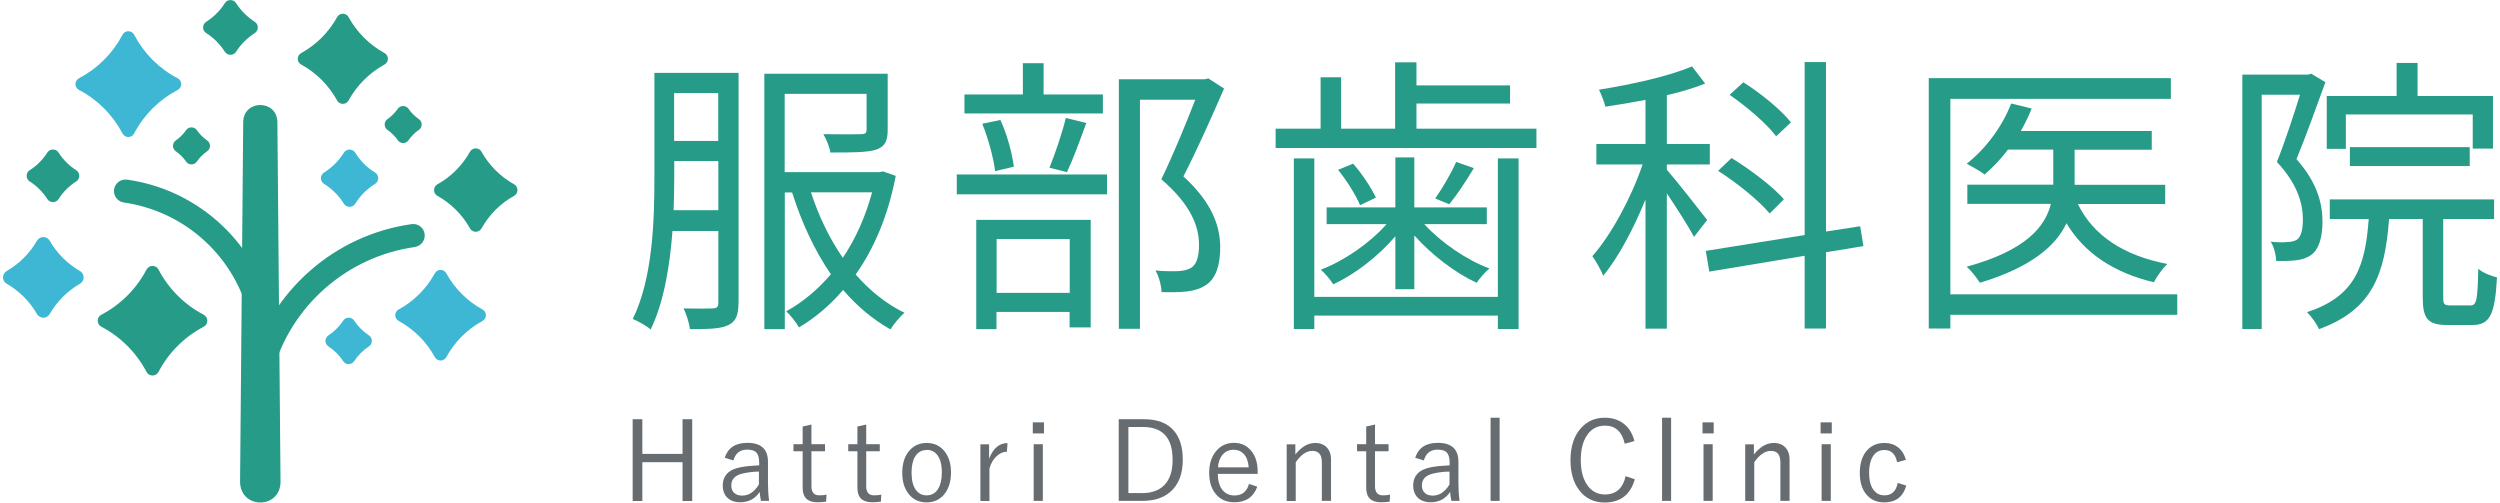 <?xml version="1.0" encoding="UTF-8"?>
<svg id="_レイヤー_1" data-name="レイヤー 1" xmlns="http://www.w3.org/2000/svg" viewBox="0 0 199 40">
  <defs>
    <style>
      .cls-1 {
        fill: #666c70;
      }

      .cls-2 {
        fill: #3db7d3;
      }

      .cls-3 {
        fill: #269b87;
      }
    </style>
  </defs>
  <path class="cls-3" d="M58.78,24.13c0,.93-.19,1.44-.79,1.74-.58.3-1.51.33-3.07.33-.05-.44-.28-1.21-.51-1.65,1.07.02,2.05.02,2.33,0,.33-.02.44-.12.44-.44v-5.72h-3.65c-.21,2.74-.67,5.65-1.74,7.84-.3-.28-1-.67-1.42-.84,1.6-3.26,1.72-7.86,1.72-11.28V5.8h6.7v18.32ZM57.18,16.73v-3.91h-3.51v1.28c0,.79-.02,1.7-.05,2.63h3.56ZM53.66,11.22h3.51v-3.81h-3.51v3.81ZM71.3,14.01c-.61,3.16-1.72,5.77-3.19,7.84,1.12,1.28,2.42,2.33,3.89,3.05-.39.32-.86.91-1.12,1.32-1.4-.79-2.65-1.84-3.77-3.14-1.05,1.23-2.24,2.23-3.51,2.98-.23-.4-.68-.98-1.02-1.28,1.28-.7,2.49-1.7,3.56-2.95-1.3-1.88-2.33-4.12-3.09-6.51h-.58v10.88h-1.63V5.87h9.82v4.46c0,.88-.21,1.33-.91,1.58-.74.23-1.91.23-3.65.23-.07-.46-.32-1.05-.56-1.46,1.42.02,2.63.02,2.98,0,.37,0,.46-.09.46-.37v-2.84h-6.52v6.23h7.54l.3-.05,1,.35ZM64.55,15.31c.63,1.91,1.47,3.67,2.54,5.21,1-1.49,1.79-3.23,2.33-5.21h-4.86Z"/>
  <path class="cls-3" d="M76.16,13.89h11.96v1.58h-11.96v-1.58ZM87.8,9.03h-11.03v-1.51h4.65v-2.49h1.65v2.49h4.72v1.51ZM77.72,17.5h9.1v8.56h-1.68v-1.23h-5.82v1.37h-1.61v-8.7ZM79.21,13.62c-.12-1.02-.54-2.58-1.02-3.77l1.44-.3c.54,1.14.95,2.72,1.07,3.72l-1.49.35ZM79.33,23.31h5.82v-4.28h-5.82v4.28ZM83.54,13.34c.44-1.07,1.02-2.79,1.3-3.95l1.63.4c-.49,1.35-1.05,2.88-1.54,3.91l-1.4-.35ZM97.43,7.06c-.95,2.19-2.14,4.86-3.23,6.98,2.33,2.14,2.91,3.98,2.93,5.63,0,1.42-.33,2.49-1.14,3.02-.42.28-.91.44-1.51.51-.58.07-1.35.07-2.02.05-.02-.49-.19-1.23-.49-1.72.72.07,1.35.07,1.84.05.35-.02.72-.09,1-.26.49-.3.63-1,.63-1.84,0-1.47-.65-3.19-3-5.21.95-1.95,1.98-4.46,2.7-6.33h-4.4v18.23h-1.68V6.31h6.84l.28-.07,1.26.81Z"/>
  <path class="cls-3" d="M122.3,10.24v1.54h-20.76v-1.54h3.58v-4.09h1.63v4.09h4.3v-5.28h1.7v1.84h7.45v1.44h-7.45v2h9.54ZM119.23,12.61h1.65v13.58h-1.65v-1.07h-14.61v1.07h-1.63v-13.58h1.63v11.02h14.61v-11.02ZM111.06,18.82c-1.35,1.58-3.21,3.02-4.93,3.81-.23-.35-.65-.88-1-1.16,1.86-.7,3.91-2.12,5.24-3.63h-4.77v-1.33h5.47v-3.98h1.51v3.98h5.77v1.33h-4.98c1.33,1.46,3.37,2.86,5.19,3.53-.35.28-.79.81-1.02,1.14-1.67-.77-3.58-2.21-4.96-3.77v4.28h-1.51v-4.21ZM107.71,13.03c.72.81,1.46,1.95,1.81,2.7l-1.26.6c-.33-.79-1.05-1.95-1.75-2.81l1.19-.49ZM117.32,13.38c-.63,1.05-1.35,2.14-1.96,2.88l-1.12-.46c.56-.79,1.3-2.05,1.67-2.91l1.4.49Z"/>
  <path class="cls-3" d="M134.84,18.85c-.4-.77-1.37-2.28-2.16-3.46v10.77h-1.7v-10.28c-.95,2.33-2.16,4.63-3.37,6.07-.16-.46-.58-1.16-.86-1.56,1.47-1.65,3.1-4.63,4-7.3h-3.68v-1.63h3.91v-3.51c-1.07.21-2.16.39-3.19.54-.09-.37-.33-.98-.51-1.35,2.61-.42,5.66-1.09,7.4-1.86l1.05,1.37c-.86.35-1.93.67-3.05.93v3.88h3.42v1.63h-3.42v.42c.72.81,2.72,3.37,3.21,4l-1.05,1.35ZM145.35,20.08v6.07h-1.7v-5.79l-7.59,1.26-.28-1.65,7.87-1.26V4.94h1.7v13.49l2.72-.42.26,1.58-2.98.49ZM140.86,16.99c-.84-1.02-2.63-2.46-4.1-3.39l1.07-1.02c1.49.91,3.3,2.28,4.17,3.28l-1.14,1.14ZM141.38,10.85c-.72-.98-2.33-2.35-3.7-3.3l1.09-1c1.4.88,3.02,2.21,3.79,3.19l-1.19,1.12Z"/>
  <path class="cls-3" d="M173.31,25.06h-18.06v1.09h-1.72V6.22h19.27v1.65h-17.55v15.56h18.06v1.63ZM165.4,16.24c1.21,2.51,3.68,4.12,7.12,4.77-.37.35-.84,1-1.07,1.46-3.19-.77-5.52-2.3-6.96-4.7-.84,1.79-2.77,3.49-6.89,4.74-.23-.37-.7-.98-1.05-1.28,4.75-1.3,6.26-3.21,6.7-5h-6.65v-1.53h6.84v-2.79h-3.61c-.58.77-1.21,1.44-1.86,1.98-.3-.25-1.05-.65-1.42-.86,1.49-1.16,2.82-2.93,3.54-4.79l1.63.4c-.23.6-.54,1.21-.86,1.79h10.42v1.49h-6.14v2.79h7.21v1.53h-6.96Z"/>
  <path class="cls-3" d="M185.1,6.55c-.7,1.91-1.54,4.28-2.3,6.12,1.67,1.88,2.07,3.56,2.07,4.98,0,1.23-.28,2.21-.91,2.65-.32.23-.74.37-1.21.42-.46.05-1.02.07-1.56.05-.02-.44-.16-1.09-.44-1.53.54.05,1,.07,1.35.02.3,0,.56-.07.75-.19.35-.26.46-.91.46-1.58,0-1.26-.4-2.81-2.07-4.6.68-1.7,1.35-3.77,1.84-5.35h-3.05v18.65h-1.54V5.94h5.21l.28-.07,1.12.67ZM196.64,24.31c.49,0,.58-.37.63-2.91.35.3,1.02.58,1.49.68-.16,3-.58,3.79-1.96,3.79h-2c-1.56,0-1.95-.51-1.95-2.21v-6.23h-2.68c-.33,4.42-1.33,7.23-5.58,8.77-.16-.39-.61-1.02-.95-1.35,3.82-1.26,4.63-3.6,4.91-7.42h-3.1v-1.56h13.08v1.56h-4.05v6.23c0,.56.07.65.58.65h1.58ZM186.75,11.85h-1.54v-4.21h5.56v-2.63h1.67v2.63h6v4.19h-1.61v-2.72h-10.1v2.74ZM187.05,11.71h9.54v1.51h-9.54v-1.51Z"/>
  <polygon class="cls-1" points="55.1 33.37 55.1 39.88 54.33 39.88 54.33 36.79 51.13 36.79 51.13 39.88 50.36 39.88 50.36 33.37 51.13 33.37 51.13 36.13 54.33 36.13 54.33 33.37 55.1 33.37"/>
  <path class="cls-1" d="M57.69,36.44c.25-.79.85-1.19,1.8-1.19,1.09,0,1.64.5,1.64,1.5v1.65c0,.53.03,1.02.09,1.47h-.65c-.04-.18-.07-.42-.1-.71-.37.55-.89.82-1.55.82-.46,0-.82-.14-1.07-.41-.21-.23-.32-.54-.32-.91,0-.81.49-1.31,1.48-1.48.38-.07.85-.11,1.42-.14v-.24c0-.39-.09-.65-.25-.81-.15-.13-.38-.2-.7-.2-.58,0-.94.29-1.1.86l-.68-.21ZM60.42,37.54c-.41,0-.83.05-1.26.14-.63.14-.95.45-.95.96,0,.27.08.47.26.62.15.13.36.19.61.19.53,0,.98-.3,1.33-.89v-1.01Z"/>
  <path class="cls-1" d="M64.59,33.8v1.56h1.08v.56h-1.08v2.78c0,.49.21.73.63.73.22,0,.4-.02.57-.06l-.03.56c-.2.03-.44.05-.7.05-.78,0-1.17-.38-1.17-1.15v-2.91h-.73v-.56h.73v-1.41l.71-.16Z"/>
  <path class="cls-1" d="M68.95,33.8v1.56h1.08v.56h-1.08v2.78c0,.49.21.73.63.73.22,0,.4-.02.57-.06l-.03.56c-.2.03-.44.05-.7.05-.78,0-1.17-.38-1.17-1.15v-2.91h-.73v-.56h.73v-1.41l.71-.16Z"/>
  <path class="cls-1" d="M73.77,35.26c.61,0,1.1.24,1.45.71.32.42.48.97.48,1.64,0,.77-.21,1.38-.61,1.82-.35.37-.79.56-1.33.56-.62,0-1.11-.24-1.47-.72-.31-.42-.47-.96-.47-1.63,0-.77.2-1.38.61-1.82.35-.37.79-.56,1.33-.56M73.77,35.82c-.41,0-.72.18-.93.53-.19.31-.28.74-.28,1.27,0,.62.12,1.08.36,1.4.21.27.49.41.84.41.41,0,.71-.18.92-.53.19-.31.29-.74.29-1.29,0-.62-.12-1.08-.36-1.39-.21-.27-.49-.41-.84-.41"/>
  <path class="cls-1" d="M80.2,35.26l-.05.7c-.31,0-.59.13-.85.38-.24.23-.42.54-.54.95v2.59h-.72v-4.51h.69v1.15c.32-.83.81-1.25,1.47-1.25"/>
  <path class="cls-1" d="M83.1,34.5h-.89v-.88h.89v.88ZM83.01,39.87h-.73v-4.51h.73v4.51Z"/>
  <path class="cls-1" d="M89.05,33.37h2.02c1.05,0,1.84.3,2.36.9.48.55.72,1.32.72,2.32,0,1.14-.33,1.99-1,2.57-.56.48-1.29.71-2.21.71h-1.89v-6.51ZM89.82,33.99v5.26h1.1c.79,0,1.39-.23,1.8-.68.42-.46.62-1.11.62-1.97,0-1.74-.78-2.61-2.36-2.61h-1.17Z"/>
  <path class="cls-1" d="M100.1,37.72h-3.16c0,.58.14,1.03.41,1.33.23.26.54.39.92.39.6,0,.98-.31,1.15-.92l.66.22c-.3.82-.9,1.24-1.82,1.24-.66,0-1.17-.24-1.53-.71-.32-.42-.48-.96-.48-1.64,0-.76.21-1.36.63-1.81.36-.38.8-.57,1.33-.57.61,0,1.08.23,1.43.69.32.41.47.95.47,1.62v.16ZM99.4,37.21c-.04-.48-.17-.85-.41-1.09-.2-.21-.47-.32-.79-.32-.37,0-.68.14-.91.43-.2.25-.31.57-.34.97h2.45Z"/>
  <path class="cls-1" d="M103.11,35.36v.82c.48-.61,1-.92,1.58-.92.41,0,.72.13.95.38.2.23.31.53.31.91v3.32h-.73v-3.06c0-.62-.25-.92-.76-.92-.46,0-.9.3-1.32.9v3.09h-.72v-4.51h.69Z"/>
  <path class="cls-1" d="M109.45,33.8v1.56h1.08v.56h-1.08v2.78c0,.49.21.73.63.73.22,0,.4-.02.57-.06l-.03.56c-.2.03-.44.05-.7.05-.78,0-1.17-.38-1.17-1.15v-2.91h-.73v-.56h.73v-1.41l.71-.16Z"/>
  <path class="cls-1" d="M112.65,36.44c.25-.79.85-1.19,1.8-1.19,1.09,0,1.64.5,1.64,1.5v1.65c0,.53.03,1.02.09,1.47h-.65c-.04-.18-.07-.42-.1-.71-.37.55-.89.82-1.55.82-.46,0-.82-.14-1.07-.41-.21-.23-.32-.54-.32-.91,0-.81.49-1.31,1.48-1.48.38-.07.85-.11,1.42-.14v-.24c0-.39-.09-.65-.25-.81-.15-.13-.38-.2-.7-.2-.58,0-.94.29-1.1.86l-.68-.21ZM115.39,37.54c-.41,0-.83.05-1.26.14-.63.14-.95.45-.95.96,0,.27.08.47.26.62.15.13.36.19.61.19.53,0,.98-.3,1.33-.89v-1.01Z"/>
  <rect class="cls-1" x="118.65" y="33.25" width=".72" height="6.62"/>
  <path class="cls-1" d="M130.1,35.11l-.77.21c-.22-.96-.74-1.44-1.58-1.44-.61,0-1.09.26-1.44.79-.32.48-.48,1.13-.48,1.95,0,.93.21,1.63.62,2.13.34.41.78.61,1.3.61.88,0,1.44-.49,1.65-1.46l.73.25c-.35,1.23-1.15,1.85-2.4,1.85-.86,0-1.54-.33-2.04-1-.45-.6-.68-1.39-.68-2.36,0-1.12.29-1.99.88-2.61.49-.52,1.1-.78,1.85-.78.65,0,1.18.19,1.61.56.36.32.61.75.75,1.3"/>
  <rect class="cls-1" x="132.3" y="33.25" width=".72" height="6.62"/>
  <path class="cls-1" d="M136.41,34.5h-.89v-.88h.89v.88ZM136.33,39.87h-.73v-4.51h.73v4.51Z"/>
  <path class="cls-1" d="M139.61,35.36v.82c.48-.61,1-.92,1.58-.92.41,0,.72.13.95.38.2.23.31.53.31.91v3.32h-.73v-3.06c0-.62-.25-.92-.76-.92-.46,0-.9.3-1.32.9v3.09h-.72v-4.51h.69Z"/>
  <path class="cls-1" d="M145.81,34.5h-.89v-.88h.89v.88ZM145.73,39.87h-.73v-4.51h.73v4.51Z"/>
  <path class="cls-1" d="M151.72,36.6l-.71.19c-.13-.64-.46-.97-1.01-.97-.41,0-.72.18-.93.53-.19.31-.29.73-.29,1.27,0,.62.12,1.08.37,1.4.21.27.5.41.85.41.58,0,.93-.33,1.06-.99l.68.21c-.25.89-.84,1.34-1.75,1.34-.64,0-1.14-.24-1.49-.71-.31-.41-.46-.96-.46-1.64,0-.78.2-1.38.6-1.82.35-.37.79-.56,1.34-.56.47,0,.85.13,1.16.39.27.23.46.55.57.96"/>
  <path class="cls-3" d="M11.66,21.46c-.8,1.53-2.06,2.79-3.59,3.59-.39.2-.39.75,0,.96,1.53.8,2.79,2.06,3.59,3.59.2.39.75.39.96,0,.8-1.53,2.06-2.79,3.59-3.59.39-.2.39-.75,0-.96-1.53-.8-2.79-2.06-3.59-3.59-.2-.39-.75-.39-.96,0"/>
  <path class="cls-2" d="M27.32,25.52c-.31.47-.71.87-1.18,1.18-.31.2-.31.67,0,.87.47.31.87.71,1.18,1.18.2.31.66.31.87,0,.31-.47.71-.87,1.18-1.18.31-.2.31-.66,0-.87-.47-.31-.87-.71-1.18-1.18-.2-.31-.67-.31-.87,0"/>
  <path class="cls-2" d="M34.61,21.76c-.66,1.21-1.66,2.21-2.87,2.87-.37.2-.37.72,0,.92,1.21.66,2.21,1.66,2.87,2.87.2.37.72.37.92,0,.66-1.21,1.66-2.21,2.87-2.87.37-.2.37-.72,0-.92-1.21-.66-2.21-1.66-2.87-2.87-.2-.37-.72-.37-.92,0"/>
  <path class="cls-3" d="M37.41,12.08c-.61,1.09-1.51,1.99-2.59,2.59-.36.2-.36.72,0,.92,1.09.61,1.99,1.51,2.59,2.59.2.36.72.36.92,0,.61-1.09,1.5-1.99,2.59-2.59.36-.2.36-.72,0-.92-1.09-.61-1.99-1.51-2.59-2.59-.2-.36-.72-.36-.92,0"/>
  <path class="cls-2" d="M27.37,12.16c-.4.63-.93,1.17-1.57,1.57-.34.21-.34.7,0,.91.63.39,1.17.93,1.57,1.57.21.34.7.34.91,0,.4-.64.93-1.17,1.57-1.57.34-.21.34-.7,0-.91-.64-.39-1.17-.93-1.57-1.57-.21-.34-.7-.34-.91,0"/>
  <path class="cls-3" d="M31.67,8.65c-.23.33-.51.61-.84.84-.28.2-.28.64,0,.84.33.23.61.51.84.84.2.29.64.29.84,0,.23-.33.51-.61.84-.84.29-.2.29-.64,0-.84-.33-.23-.61-.51-.84-.84-.2-.28-.64-.28-.84,0"/>
  <path class="cls-3" d="M14.82,10.35c-.23.33-.51.61-.84.84-.28.2-.28.64,0,.84.33.23.61.51.84.84.2.29.64.29.84,0,.23-.33.51-.61.84-.84.29-.2.29-.64,0-.84-.33-.23-.61-.51-.84-.84-.2-.28-.64-.28-.84,0"/>
  <path class="cls-3" d="M26.83,1.37c-.66,1.2-1.65,2.19-2.85,2.85-.37.2-.37.72,0,.92,1.2.66,2.19,1.65,2.85,2.85.2.37.72.37.92,0,.66-1.2,1.65-2.19,2.85-2.85.37-.2.37-.72,0-.92-1.2-.66-2.19-1.65-2.85-2.85-.2-.37-.72-.37-.92,0"/>
  <path class="cls-3" d="M17.89.26c-.37.59-.88,1.09-1.47,1.47-.34.22-.34.7,0,.91.59.37,1.09.88,1.47,1.47.22.34.7.34.91,0,.37-.59.88-1.09,1.47-1.47.34-.22.34-.7,0-.91-.59-.38-1.09-.88-1.47-1.47-.22-.34-.7-.34-.91,0"/>
  <path class="cls-2" d="M9.75,2.77c-.78,1.48-1.98,2.68-3.46,3.46-.38.2-.38.73,0,.93,1.48.77,2.68,1.98,3.46,3.46.2.38.73.38.93,0,.77-1.48,1.98-2.68,3.46-3.46.38-.2.38-.73,0-.93-1.48-.77-2.68-1.98-3.46-3.46-.2-.38-.73-.38-.93,0"/>
  <path class="cls-3" d="M3.77,12.14c-.36.57-.84,1.05-1.41,1.41-.32.2-.32.69,0,.89.57.36,1.05.84,1.41,1.41.2.32.69.32.89,0,.36-.57.84-1.05,1.41-1.41.32-.2.32-.69,0-.89-.57-.36-1.05-.84-1.41-1.41-.2-.32-.69-.32-.89,0"/>
  <path class="cls-2" d="M2.94,19.17c-.58,1-1.41,1.83-2.4,2.4-.4.23-.4.79,0,1.02,1,.58,1.83,1.41,2.4,2.4.23.4.79.4,1.02,0,.58-1,1.41-1.83,2.4-2.4.4-.23.4-.79,0-1.02-1-.58-1.83-1.41-2.4-2.4-.23-.4-.79-.4-1.02,0"/>
  <path class="cls-3" d="M19.11,38.39l.25-28.7c.05-1.77,2.66-1.78,2.72,0l.25,28.7c-.05,2.14-3.16,2.15-3.22,0"/>
  <path class="cls-3" d="M20.62,25.46c-.4,0-.77-.27-.89-.67-1.28-4.59-5.15-7.99-9.87-8.67-.5-.07-.85-.54-.78-1.04.07-.5.54-.85,1.04-.78,5.44.77,9.91,4.7,11.38,9.99.14.49-.15,1-.64,1.13-.08.02-.17.03-.25.03"/>
  <path class="cls-3" d="M20.82,30.26c-.08,0-.17-.01-.25-.03-.49-.14-.77-.64-.64-1.13,1.67-5.97,6.7-10.39,12.83-11.26.51-.07.97.28,1.04.78.07.5-.28.97-.78,1.04-5.41.77-9.85,4.67-11.32,9.94-.11.41-.48.67-.88.67"/>
</svg>